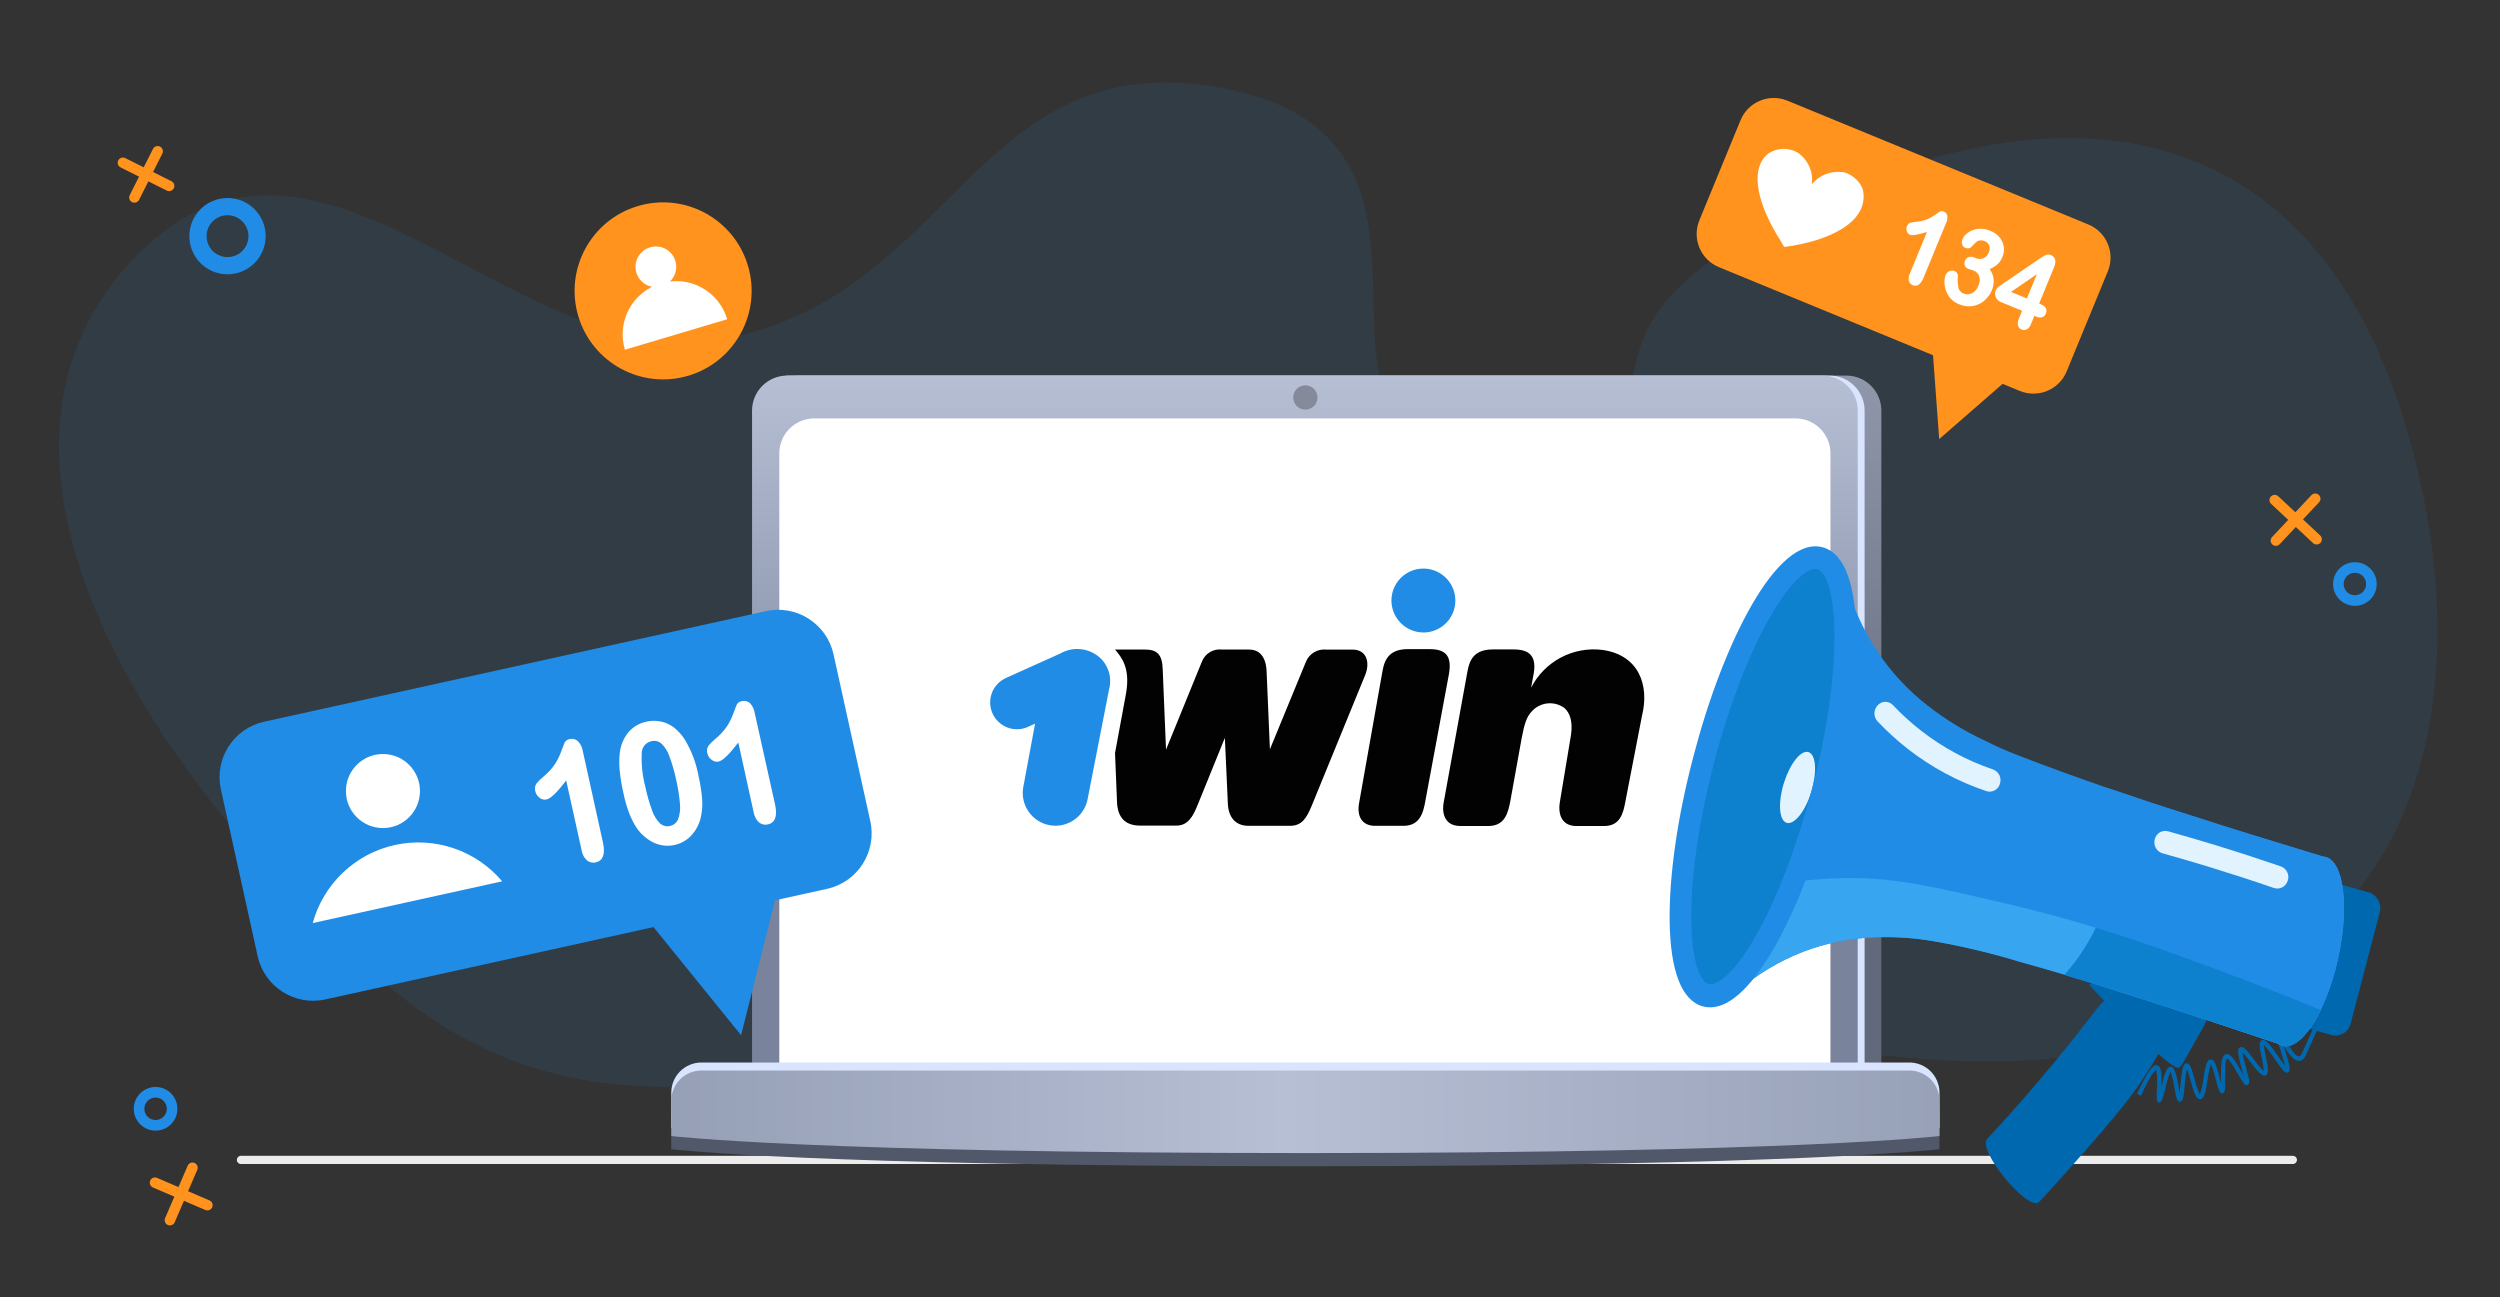 <svg width="424" height="220" viewBox="0 0 424 220" fill="none" xmlns="http://www.w3.org/2000/svg">
<rect x="0" y="0" width="424" height="220" fill="#333333" stroke="none"/>
<path opacity="0.1" d="M207.117 14.901C255.567 23.721 212.017 78.201 253.407 74.691C293.147 71.331 261.977 59.691 296.737 40.101C348.077 11.251 392.987 18.001 408.737 74.691C417.357 105.691 413.557 132.821 401.027 149.531C358.567 206.191 292.577 166.531 221.777 166.531C160.557 166.531 111.337 206.531 65.027 166.531C26.197 132.941 -9.303 78.811 21.987 44.601C53.277 10.391 87.277 64.311 122.887 57.461C162.077 49.931 165.457 7.311 207.117 14.901Z" fill="#218CE6"/>
<path d="M40.867 196.721H388.867" stroke="#ECECEC" stroke-width="1.39" stroke-linecap="round"/>
<path d="M313.137 63.701H135.477C132.197 63.701 129.537 66.361 129.537 69.641V182.491C129.537 185.772 132.197 188.431 135.477 188.431H313.137C316.418 188.431 319.077 185.772 319.077 182.491V69.641C319.077 66.361 316.418 63.701 313.137 63.701Z" fill="url(#paint0_linear_1_89)"/>
<path d="M310.297 63.701H133.927C130.647 63.701 127.987 66.361 127.987 69.641V182.491C127.987 185.772 130.647 188.431 133.927 188.431H310.297C313.578 188.431 316.237 185.772 316.237 182.491V69.641C316.237 66.361 313.578 63.701 310.297 63.701Z" fill="#D9E4FF"/>
<path d="M309.127 63.701H133.487C130.207 63.701 127.547 66.361 127.547 69.641V182.551C127.547 185.832 130.207 188.491 133.487 188.491H309.127C312.408 188.491 315.067 185.832 315.067 182.551V69.641C315.067 66.361 312.408 63.701 309.127 63.701Z" fill="url(#paint1_linear_1_89)"/>
<path d="M304.507 70.961H138.107C134.827 70.961 132.167 73.621 132.167 76.901V185.191C132.167 188.472 134.827 191.131 138.107 191.131H304.507C307.788 191.131 310.447 188.472 310.447 185.191V76.901C310.447 73.621 307.788 70.961 304.507 70.961Z" fill="white"/>
<path d="M113.847 188.911C113.847 188.238 113.98 187.571 114.239 186.949C114.498 186.327 114.877 185.762 115.355 185.287C115.832 184.813 116.399 184.437 117.023 184.182C117.646 183.927 118.314 183.797 118.987 183.801H323.817C324.489 183.8 325.155 183.931 325.776 184.188C326.397 184.444 326.962 184.82 327.437 185.295C327.913 185.769 328.29 186.333 328.547 186.954C328.805 187.574 328.937 188.24 328.937 188.911V194.911C328.937 194.911 304.837 197.791 221.387 197.791C137.937 197.791 113.847 194.911 113.847 194.911V188.911Z" fill="#515869"/>
<path d="M113.847 185.311C113.847 184.638 113.98 183.971 114.239 183.349C114.498 182.727 114.877 182.162 115.355 181.687C115.832 181.213 116.399 180.837 117.023 180.582C117.646 180.327 118.314 180.197 118.987 180.201H323.817C324.489 180.2 325.155 180.331 325.776 180.587C326.397 180.844 326.962 181.22 327.437 181.695C327.913 182.169 328.29 182.733 328.547 183.354C328.805 183.974 328.937 184.639 328.937 185.311V191.261C328.937 191.261 304.837 194.141 221.387 194.141C137.937 194.141 113.847 191.261 113.847 191.261V185.311Z" fill="#D9E4FF"/>
<path d="M113.847 186.671C113.847 186 113.98 185.334 114.237 184.714C114.495 184.093 114.872 183.529 115.348 183.055C115.823 182.58 116.388 182.204 117.009 181.948C117.63 181.691 118.295 181.56 118.967 181.561H323.817C324.489 181.56 325.155 181.691 325.776 181.948C326.397 182.204 326.962 182.58 327.437 183.055C327.913 183.529 328.29 184.093 328.547 184.714C328.805 185.334 328.937 186 328.937 186.671V192.671C328.937 192.671 304.837 195.561 221.387 195.561C137.937 195.561 113.847 192.671 113.847 192.671V186.671Z" fill="url(#paint2_linear_1_89)"/>
<path d="M221.387 69.471C222.525 69.471 223.447 68.549 223.447 67.411C223.447 66.274 222.525 65.351 221.387 65.351C220.25 65.351 219.327 66.274 219.327 67.411C219.327 68.549 220.25 69.471 221.387 69.471Z" fill="#848A9A"/>
<path d="M38.587 45.061C41.354 45.061 43.597 42.818 43.597 40.051C43.597 37.285 41.354 35.041 38.587 35.041C35.82 35.041 33.577 37.285 33.577 40.051C33.577 42.818 35.82 45.061 38.587 45.061Z" stroke="#218CE6" stroke-width="2.92" stroke-linecap="round"/>
<path d="M399.387 101.851C400.934 101.851 402.187 100.598 402.187 99.051C402.187 97.505 400.934 96.251 399.387 96.251C397.841 96.251 396.587 97.505 396.587 99.051C396.587 100.598 397.841 101.851 399.387 101.851Z" stroke="#218CE6" stroke-width="1.8" stroke-linecap="round"/>
<path d="M26.387 190.851C27.934 190.851 29.187 189.598 29.187 188.051C29.187 186.505 27.934 185.251 26.387 185.251C24.841 185.251 23.587 186.505 23.587 188.051C23.587 189.598 24.841 190.851 26.387 190.851Z" stroke="#218CE6" stroke-width="1.8" stroke-linecap="round"/>
<path d="M28.687 31.531L20.847 27.601M26.737 25.651L22.797 33.491" stroke="#FF931D" stroke-width="1.77" stroke-linecap="round"/>
<path d="M392.897 91.461L385.787 84.811M392.667 84.581L385.987 91.691" stroke="#FF931D" stroke-width="1.77" stroke-linecap="round"/>
<path d="M32.647 198.051L28.817 206.941M26.287 200.581L35.177 204.401" stroke="#FF931D" stroke-width="1.77" stroke-linecap="round"/>
<path d="M188.097 116.921C188.399 115.823 188.342 114.656 187.936 113.592C187.529 112.527 186.794 111.62 185.837 111.001C184.951 110.421 183.921 110.098 182.861 110.068C181.802 110.038 180.755 110.302 179.837 110.831L170.637 114.971C170.091 115.214 169.598 115.561 169.186 115.994C168.774 116.427 168.451 116.937 168.236 117.494C168.021 118.052 167.918 118.647 167.933 119.244C167.948 119.841 168.08 120.43 168.322 120.976C168.565 121.523 168.912 122.016 169.345 122.428C169.778 122.84 170.288 123.163 170.845 123.378C171.403 123.593 171.998 123.696 172.595 123.681C173.192 123.666 173.781 123.534 174.327 123.291L175.547 122.731L173.547 133.491C173.416 134.208 173.427 134.944 173.58 135.657C173.733 136.37 174.025 137.045 174.439 137.645C174.854 138.245 175.382 138.757 175.994 139.153C176.606 139.549 177.29 139.82 178.007 139.951C178.724 140.083 179.46 140.072 180.173 139.918C180.886 139.765 181.561 139.473 182.161 139.059C182.761 138.645 183.273 138.117 183.669 137.505C184.065 136.893 184.336 136.208 184.467 135.491L188.097 116.921Z" fill="#218CE6"/>
<path d="M271.807 110.231C269.371 109.919 266.898 110.367 264.727 111.514C262.555 112.662 260.792 114.453 259.677 116.641L260.007 114.821C260.827 111.121 259.287 110.141 256.647 110.141H253.237C249.987 110.141 249.237 111.901 248.867 113.941L244.867 136.001C244.537 137.501 244.757 140.091 247.677 140.091H252.417C255.227 140.091 255.777 137.891 256.167 135.781L258.077 125.191C258.537 122.771 258.907 121.601 259.737 120.711C260.416 119.926 261.365 119.424 262.396 119.303C263.427 119.183 264.466 119.453 265.307 120.061C266.307 120.931 266.737 122.431 266.457 124.541L264.557 136.001C264.137 138.541 265.217 140.091 267.317 140.091H272.057C274.757 140.091 275.307 138.001 275.697 135.781L278.477 121.421C279.767 116.241 277.987 111.121 271.807 110.231Z" fill="#020202"/>
<path d="M241.407 107.271C242.48 107.271 243.528 106.953 244.42 106.357C245.311 105.761 246.006 104.914 246.416 103.923C246.826 102.932 246.932 101.842 246.722 100.79C246.513 99.739 245.995 98.773 245.236 98.015C244.477 97.258 243.511 96.742 242.459 96.534C241.407 96.326 240.316 96.435 239.326 96.847C238.336 97.259 237.49 97.955 236.896 98.847C236.302 99.74 235.985 100.789 235.987 101.861C235.995 103.296 236.569 104.668 237.584 105.682C238.599 106.695 239.973 107.266 241.407 107.271Z" fill="#218CE6"/>
<path d="M241.757 135.751C241.367 138.061 240.707 140.061 238.007 140.061H233.217C230.917 140.061 230.067 138.341 230.527 136.061L234.457 113.891C234.847 111.521 235.887 110.091 238.817 110.091H242.457C245.547 110.091 246.307 111.581 245.657 114.771L241.757 135.751Z" fill="#020202"/>
<path d="M189.067 110.111C190.277 111.541 191.717 113.301 190.977 117.611L189.107 127.721L189.437 135.831C189.497 138.761 190.937 140.021 193.357 140.021H199.527C201.447 140.021 202.287 138.531 203.057 136.671L207.737 125.141L208.237 136.141C208.297 138.561 209.497 140.061 211.757 140.061H218.757C220.757 140.061 221.557 138.841 222.447 136.701L231.447 114.701C232.447 112.441 231.837 110.171 229.397 110.171H224.927C224.19 110.094 223.447 110.264 222.817 110.655C222.187 111.046 221.705 111.636 221.447 112.331L215.377 127.081L214.817 113.901C214.707 111.091 213.377 110.161 211.817 110.161H207.247C206.526 110.077 205.797 110.238 205.177 110.616C204.557 110.995 204.082 111.571 203.827 112.251L197.757 127.141L197.197 113.571C197.137 111.031 196.267 110.161 194.197 110.161H189.087L189.067 110.111Z" fill="#020202"/>
<path d="M366.177 187.001C365.717 186.931 365.737 186.441 365.807 184.791C365.923 183.675 365.883 182.547 365.687 181.441C365.497 181.531 364.827 182.111 363.097 185.851L362.437 185.521C364.647 180.751 365.387 180.521 365.907 180.691C366.607 180.911 366.637 182.221 366.557 184.361C367.127 182.001 367.487 180.891 368.157 180.911C368.827 180.931 369.107 182.151 369.487 184.311C369.547 184.621 369.607 184.981 369.667 185.311C369.727 184.891 369.767 184.381 369.807 183.951C370.057 181.381 370.207 180.401 370.807 180.331C371.407 180.261 371.677 181.121 372.217 183.071C372.417 183.954 372.712 184.813 373.097 185.631C373.393 184.759 373.594 183.857 373.697 182.941C374.037 180.831 374.247 179.721 374.907 179.681C375.567 179.641 375.907 180.681 376.527 183.031C376.527 183.201 376.617 183.391 376.667 183.581V183.091C376.667 180.661 376.667 179.091 377.477 178.811C378.287 178.531 379.087 179.871 380.237 181.891L380.487 182.331C380.407 182.031 380.317 181.721 380.247 181.441C379.557 178.931 379.347 177.951 379.907 177.641C380.467 177.331 381.007 178.041 382.227 179.641C382.728 180.361 383.298 181.031 383.927 181.641C383.883 180.889 383.769 180.143 383.587 179.411C383.207 177.651 383.047 176.721 383.587 176.411C384.127 176.101 384.877 176.981 386.417 179.201C386.767 179.711 387.207 180.341 387.537 180.761C387.367 180.001 386.967 178.761 386.697 177.891C385.917 175.431 385.787 174.951 386.227 174.741C386.667 174.531 386.827 174.921 387.437 176.021C388.047 177.121 389.237 179.311 389.957 179.151C390.217 179.091 390.407 178.661 390.527 178.401C391.357 176.491 392.407 174.241 393.937 170.991L394.587 171.321C393.057 174.571 392.017 176.811 391.187 178.711C391.027 179.081 390.717 179.771 390.097 179.911C389.097 180.131 388.097 178.651 387.267 177.241L387.387 177.641C388.387 180.771 388.577 181.641 388.067 181.881C387.557 182.121 387.147 181.561 385.827 179.661C385.275 178.793 384.646 177.977 383.947 177.221C384.014 177.895 384.128 178.564 384.287 179.221C384.667 181.031 384.857 182.071 384.287 182.371C383.717 182.671 382.967 181.821 381.667 180.111C381.254 179.529 380.803 178.975 380.317 178.451C380.468 179.372 380.682 180.28 380.957 181.171C381.517 183.231 381.647 183.781 381.197 184.001C380.747 184.221 380.437 183.681 379.617 182.251C379.157 181.451 378.097 179.571 377.687 179.511C377.357 179.811 377.387 182.061 377.397 183.031C377.397 184.731 377.397 185.371 376.937 185.441C376.477 185.511 376.277 184.891 375.827 183.201C375.628 182.275 375.336 181.37 374.957 180.501C374.702 181.323 374.525 182.167 374.427 183.021C374.067 185.221 373.857 186.371 373.157 186.421C372.457 186.471 372.097 185.311 371.527 183.261C371.357 182.583 371.147 181.915 370.897 181.261C370.72 182.16 370.6 183.068 370.537 183.981C370.327 186.181 370.247 186.811 369.727 186.841C369.207 186.871 369.077 186.161 368.777 184.431C368.649 183.509 368.431 182.602 368.127 181.721C367.715 182.707 367.403 183.733 367.197 184.781C366.757 186.501 366.627 187.001 366.177 187.001Z" fill="#0068AF"/>
<path d="M395.437 175.551L389.747 173.951C389.058 173.73 388.482 173.25 388.141 172.611C387.799 171.973 387.719 171.228 387.917 170.531L392.817 151.751C392.896 151.405 393.043 151.077 393.25 150.788C393.457 150.499 393.719 150.254 394.022 150.068C394.325 149.882 394.661 149.758 395.013 149.703C395.364 149.649 395.722 149.665 396.067 149.751L401.757 151.351C402.447 151.573 403.024 152.053 403.367 152.691C403.71 153.328 403.792 154.074 403.597 154.771L398.687 173.541C398.61 173.889 398.464 174.217 398.257 174.508C398.051 174.798 397.789 175.044 397.486 175.231C397.183 175.418 396.846 175.543 396.494 175.598C396.142 175.653 395.783 175.637 395.437 175.551Z" fill="#0068AF"/>
<path d="M369.597 181.051C370.157 180.611 370.597 179.641 372.787 175.761C373.826 174.073 374.684 172.28 375.347 170.411L359.267 165.191L354.267 166.981C354.267 166.981 368.307 182.081 369.597 181.051Z" fill="#0068AF"/>
<path d="M366.877 177.291C364.454 181.782 361.546 185.993 358.207 189.851C354.577 194.291 345.997 203.791 345.717 203.961C343.667 205.201 335.227 194.961 337.057 193.111C337.457 192.701 345.967 183.691 354.707 172.271C356.347 170.131 357.007 169.371 358.127 169.141C361.447 168.441 369.157 173.451 366.877 177.291Z" fill="#0068AF"/>
<path d="M394.367 145.321C394.23 145.287 394.089 145.266 393.947 145.261C384.837 142.481 377.567 140.261 372.397 138.561C369.227 137.561 366.017 136.561 361.967 135.171C358.697 134.081 354.967 132.811 350.157 131.061C343.527 128.631 340.207 127.421 336.657 125.621C333.175 124.003 329.89 121.989 326.867 119.621C323.693 117.135 320.917 114.178 318.637 110.851C316.156 107.177 314.288 103.125 313.107 98.851L294.677 168.111C297.959 165.28 301.699 163.028 305.737 161.451C309.432 160.025 313.331 159.198 317.287 159.001C321.087 158.8 324.897 159.052 328.637 159.751C333.401 160.609 338.11 161.751 342.737 163.171C347.637 164.521 351.427 165.681 354.737 166.691C358.807 168.001 361.987 169.001 365.167 170.001C370.287 171.661 377.427 174.001 386.347 177.001C386.586 177.179 386.858 177.309 387.147 177.381C390.327 178.141 394.527 171.581 396.517 162.721C398.507 153.861 397.547 146.081 394.367 145.321Z" fill="#218CE6"/>
<path d="M380.387 166.091C368.227 161.491 356.287 157.021 340.387 153.291C327.387 150.231 320.837 148.701 312.077 148.941C307.823 149.057 303.586 149.545 299.417 150.401L294.707 168.081C297.989 165.25 301.729 162.997 305.767 161.421C309.455 160.008 313.343 159.191 317.287 159.001C321.087 158.8 324.897 159.052 328.637 159.751C333.401 160.609 338.11 161.751 342.737 163.171C347.637 164.521 351.427 165.681 354.737 166.691C358.807 168.001 361.987 169.001 365.167 170.001C370.287 171.661 377.427 174.001 386.347 177.001C386.586 177.179 386.858 177.309 387.147 177.381C389.147 177.861 391.587 175.381 393.597 171.281C389.527 169.631 385.107 167.871 380.387 166.091Z" fill="#37A5EF"/>
<path d="M394.367 145.321C394.23 145.287 394.089 145.266 393.947 145.261C384.837 142.481 377.567 140.261 372.397 138.561C369.227 137.561 366.017 136.561 361.967 135.171L357.807 133.771C358.754 138.193 358.977 142.739 358.467 147.231C357.583 153.961 354.674 160.262 350.127 165.301L354.727 166.691C358.807 168.001 361.987 169.001 365.167 170.001C370.287 171.661 377.427 174.001 386.347 177.001C386.586 177.179 386.858 177.309 387.147 177.381C390.327 178.141 394.527 171.581 396.517 162.721C398.507 153.861 397.547 146.081 394.367 145.321Z" fill="#218CE6"/>
<path d="M380.387 166.091C372.387 163.091 364.477 160.091 355.457 157.351C354.066 160.255 352.271 162.949 350.127 165.351L354.727 166.741C358.807 168.001 361.987 169.001 365.167 170.001C370.287 171.661 377.427 174.001 386.347 177.001C386.586 177.179 386.858 177.309 387.147 177.381C389.147 177.861 391.587 175.381 393.597 171.281C389.527 169.631 385.107 167.871 380.387 166.091Z" fill="#0D80CE"/>
<path d="M309.031 134.365C314.35 113.886 314.142 96.111 308.567 94.663C302.992 93.215 294.16 108.642 288.841 129.121C283.522 149.599 283.73 167.374 289.305 168.822C294.88 170.27 303.712 154.843 309.031 134.365Z" fill="#0D80CE"/>
<path d="M339.207 132.861C339.15 133.104 339.043 133.333 338.894 133.533C338.745 133.732 338.556 133.899 338.339 134.023C338.122 134.147 337.883 134.225 337.635 134.252C337.387 134.279 337.136 134.255 336.897 134.181C332.072 132.556 327.555 130.129 323.537 127.001C321.724 125.574 320.016 124.016 318.427 122.341C318.077 121.958 317.89 121.454 317.905 120.935C317.92 120.416 318.136 119.924 318.507 119.561C318.67 119.394 318.866 119.26 319.081 119.169C319.297 119.078 319.528 119.031 319.762 119.031C319.996 119.031 320.228 119.078 320.444 119.169C320.659 119.26 320.854 119.394 321.017 119.561C322.477 121.108 324.052 122.542 325.727 123.851C329.425 126.756 333.592 129.008 338.047 130.511C338.501 130.685 338.872 131.024 339.087 131.459C339.302 131.895 339.345 132.396 339.207 132.861Z" fill="#E1F3FF"/>
<path d="M387.987 149.381C387.919 149.614 387.805 149.831 387.651 150.019C387.498 150.208 387.309 150.364 387.095 150.478C386.881 150.593 386.646 150.663 386.405 150.686C386.163 150.709 385.919 150.684 385.687 150.611C382.027 149.351 378.317 148.151 374.637 147.021C372.017 146.221 369.357 145.441 366.707 144.701C366.235 144.547 365.841 144.217 365.606 143.779C365.372 143.341 365.315 142.83 365.447 142.351C365.5 142.112 365.6 141.885 365.743 141.686C365.885 141.486 366.066 141.317 366.275 141.189C366.485 141.061 366.718 140.977 366.96 140.941C367.203 140.905 367.45 140.919 367.687 140.981C370.357 141.731 373.037 142.511 375.687 143.321C379.417 144.461 383.157 145.681 386.857 146.951C387.327 147.127 387.709 147.48 387.923 147.934C388.136 148.388 388.162 148.908 387.997 149.381H387.987Z" fill="#E1F3FF"/>
<path d="M308.627 94.691C306.347 94.041 303.507 96.261 300.627 100.521C302.709 103.685 304.303 107.144 305.357 110.781C307.271 117.682 307.343 124.964 305.567 131.901C302.287 146.221 292.127 155.541 285.277 160.391C285.797 165.131 287.137 168.201 289.277 168.811C294.817 170.371 303.657 155.041 309.007 134.581C314.357 114.121 314.177 96.251 308.627 94.691Z" fill="#0D80CE"/>
<path d="M307.167 134.341C306.167 137.651 304.257 139.981 302.987 139.541C301.717 139.101 301.517 136.081 302.557 132.771C303.597 129.461 305.467 127.131 306.737 127.561C308.007 127.991 308.207 131.001 307.167 134.341Z" fill="#E1F3FF"/>
<path d="M289.557 170.821C289.291 170.791 289.027 170.741 288.767 170.671C285.187 169.671 283.247 164.591 283.167 156.001C283.107 148.291 284.517 138.501 287.167 128.431C292.167 109.091 301.387 90.651 309.167 92.831C316.947 95.011 315.847 115.731 310.787 135.071C308.157 145.141 304.607 154.331 300.787 160.941C296.807 167.781 292.987 171.171 289.557 170.821ZM307.987 96.511C306.597 96.371 303.837 98.361 300.277 104.511C296.717 110.661 293.227 119.661 290.687 129.391C288.147 139.121 286.777 148.531 286.847 155.891C286.917 163.451 288.467 166.561 289.777 166.891C291.087 167.221 293.947 165.391 297.687 158.891C301.327 152.571 304.687 143.731 307.277 134.001C309.867 124.271 311.187 114.861 311.117 107.501C311.047 99.951 309.497 96.841 308.187 96.501L307.987 96.511Z" fill="#218CE6"/>
<path d="M116.751 63.718C124.695 61.35 129.216 52.99 126.847 45.046C124.479 37.102 116.119 32.581 108.175 34.95C100.23 37.318 95.71 45.678 98.079 53.622C100.447 61.566 108.807 66.087 116.751 63.718Z" fill="#FF931D"/>
<path d="M111.237 48.701C113.143 48.701 114.687 47.157 114.687 45.251C114.687 43.346 113.143 41.801 111.237 41.801C109.332 41.801 107.787 43.346 107.787 45.251C107.787 47.157 109.332 48.701 111.237 48.701Z" fill="white"/>
<path d="M112.077 48.061C110.935 48.395 109.871 48.952 108.945 49.699C108.02 50.446 107.252 51.37 106.686 52.416C106.119 53.462 105.766 54.61 105.646 55.794C105.526 56.977 105.642 58.173 105.987 59.311L123.327 54.141C122.993 53 122.435 51.937 121.688 51.013C120.94 50.088 120.016 49.321 118.97 48.756C117.924 48.191 116.776 47.838 115.593 47.719C114.41 47.6 113.215 47.716 112.077 48.061Z" fill="white"/>
<path d="M354.174 38.067L303.143 17.075C300.032 15.796 296.473 17.28 295.194 20.39L288.213 37.361C286.934 40.471 288.418 44.03 291.528 45.31L342.56 66.302C345.67 67.581 349.229 66.097 350.508 62.986L357.489 46.016C358.769 42.905 357.284 39.347 354.174 38.067Z" fill="#FF931D"/>
<path d="M315.827 31.851C315.757 31.721 315.697 31.581 315.617 31.451C315.587 31.407 315.56 31.36 315.537 31.311L315.357 31.051C315.322 31.01 315.288 30.967 315.257 30.921C314.773 30.302 314.15 29.805 313.437 29.471L313.287 29.401L312.797 29.231L312.587 29.181H312.537H312.357C311.405 29.076 310.442 29.21 309.555 29.572C308.667 29.933 307.885 30.511 307.277 31.251C307.419 30.219 307.268 29.168 306.842 28.216C306.416 27.265 305.732 26.453 304.867 25.871C304.126 25.447 303.284 25.232 302.43 25.247C301.576 25.263 300.742 25.51 300.017 25.961C296.867 28.291 297.747 33.711 301.337 39.781C301.537 40.121 301.747 40.471 301.977 40.781V40.831L302.287 41.311V41.391L302.617 41.891C310.507 40.831 316.507 37.651 316.047 32.821C316.025 32.489 315.951 32.161 315.827 31.851Z" fill="white"/>
<path d="M329.657 35.881C329.555 35.835 329.444 35.812 329.332 35.812C329.22 35.812 329.11 35.835 329.007 35.881C328.887 35.951 328.597 36.141 328.147 36.461C327.726 36.765 327.269 37.017 326.787 37.211C326.223 37.429 325.63 37.564 325.027 37.611C324.672 37.638 324.321 37.698 323.977 37.791C323.845 37.845 323.726 37.926 323.627 38.03C323.529 38.133 323.454 38.257 323.407 38.391C323.297 38.661 323.297 38.962 323.407 39.231C323.443 39.361 323.507 39.48 323.595 39.58C323.684 39.681 323.794 39.76 323.917 39.811C324.347 39.991 325.297 39.811 326.817 39.341L323.887 46.451C323.705 46.824 323.656 47.247 323.747 47.651C323.793 47.815 323.877 47.965 323.991 48.09C324.106 48.215 324.249 48.312 324.407 48.371C325.147 48.681 325.777 48.241 326.257 47.051L330.097 37.721C330.26 37.379 330.316 36.996 330.257 36.621C330.235 36.455 330.168 36.297 330.062 36.167C329.956 36.036 329.816 35.937 329.657 35.881Z" fill="white"/>
<path d="M337.987 46.691C337.858 46.315 337.676 45.958 337.447 45.631C337.891 45.453 338.305 45.211 338.677 44.911C339.097 44.556 339.418 44.098 339.607 43.581C339.785 43.171 339.877 42.729 339.877 42.282C339.876 41.839 339.777 41.401 339.587 41.001C339.407 40.59 339.141 40.222 338.807 39.921C338.45 39.589 338.033 39.328 337.577 39.151C337.069 38.929 336.522 38.81 335.967 38.801C335.054 38.77 334.163 39.088 333.477 39.691C333.202 39.924 332.986 40.219 332.847 40.551C332.709 40.835 332.688 41.162 332.787 41.461C332.826 41.588 332.892 41.704 332.98 41.803C333.068 41.901 333.176 41.979 333.297 42.032C333.466 42.108 333.653 42.139 333.837 42.121C333.926 42.119 334.013 42.099 334.093 42.063C334.174 42.027 334.247 41.976 334.307 41.911L334.857 41.351C335.015 41.187 335.189 41.039 335.377 40.911C335.539 40.819 335.721 40.767 335.907 40.761C336.152 40.751 336.395 40.799 336.617 40.901C336.795 40.966 336.955 41.069 337.087 41.204C337.218 41.339 337.318 41.502 337.377 41.681C337.487 42.096 337.447 42.536 337.264 42.924C337.081 43.312 336.767 43.623 336.377 43.801C335.99 43.961 335.555 43.961 335.167 43.801L334.867 43.681C334.558 43.524 334.198 43.495 333.867 43.601C333.602 43.72 333.39 43.933 333.272 44.199C333.154 44.465 333.138 44.765 333.227 45.041C333.282 45.172 333.364 45.289 333.467 45.386C333.571 45.482 333.693 45.556 333.827 45.601C333.964 45.654 334.105 45.698 334.247 45.731L334.687 45.881C334.922 45.955 335.136 46.085 335.31 46.259C335.484 46.433 335.613 46.647 335.687 46.882C335.826 47.409 335.773 47.969 335.537 48.461C335.397 48.848 335.159 49.193 334.847 49.461C334.588 49.684 334.274 49.833 333.937 49.891C333.637 49.935 333.33 49.901 333.047 49.791C332.835 49.719 332.643 49.595 332.49 49.431C332.337 49.267 332.226 49.068 332.167 48.851C332.02 48.196 331.983 47.52 332.057 46.851C332.073 46.669 332.027 46.486 331.927 46.331C331.835 46.171 331.69 46.048 331.517 45.981C331.375 45.915 331.22 45.88 331.062 45.88C330.905 45.88 330.75 45.915 330.607 45.981C330.302 46.131 330.066 46.393 329.947 46.711C329.827 47.059 329.769 47.424 329.777 47.791C329.783 48.27 329.86 48.746 330.007 49.202C330.178 49.715 330.446 50.19 330.797 50.601C331.2 51.043 331.7 51.385 332.257 51.601C332.808 51.835 333.4 51.954 333.997 51.952C334.557 51.941 335.108 51.815 335.617 51.581C336.127 51.347 336.581 51.006 336.947 50.581C337.323 50.184 337.622 49.719 337.827 49.211C338.004 48.803 338.103 48.366 338.117 47.921C338.149 47.507 338.105 47.09 337.987 46.691Z" fill="white"/>
<path d="M346.887 52.121C346.641 51.865 346.34 51.667 346.007 51.541L345.837 51.471L348.377 45.311C348.907 44.021 348.377 43.471 347.787 43.241C347.66 43.185 347.522 43.156 347.382 43.156C347.243 43.156 347.105 43.185 346.977 43.241C346.628 43.41 346.294 43.607 345.977 43.831L339.797 48.041L339.367 48.331L339.007 48.591C338.893 48.675 338.788 48.773 338.697 48.881C338.611 48.984 338.54 49.098 338.487 49.221C338.328 49.606 338.328 50.037 338.487 50.421C338.584 50.627 338.724 50.81 338.896 50.958C339.068 51.106 339.27 51.216 339.487 51.281L342.947 52.711L342.387 54.081C342.215 54.432 342.166 54.83 342.247 55.211C342.293 55.362 342.371 55.501 342.476 55.618C342.582 55.736 342.712 55.828 342.857 55.889C343.002 55.95 343.159 55.979 343.316 55.972C343.474 55.966 343.628 55.924 343.767 55.851C344.094 55.633 344.34 55.313 344.467 54.941L345.027 53.561L345.327 53.691C345.638 53.84 345.99 53.882 346.327 53.811C346.483 53.763 346.624 53.678 346.739 53.563C346.854 53.448 346.939 53.307 346.987 53.151C347.066 52.987 347.099 52.804 347.081 52.623C347.063 52.441 346.996 52.268 346.887 52.121ZM345.457 46.501L343.757 50.621L341.067 49.511L345.457 46.501Z" fill="white"/>
<path d="M328.887 74.471L327.487 55.441L343.277 61.931L328.887 74.471Z" fill="#FF931D"/>
<path d="M129.892 103.647L44.795 122.403C39.601 123.548 36.318 128.687 37.463 133.88L43.699 162.171C44.844 167.365 49.982 170.648 55.176 169.503L140.273 150.746C145.467 149.601 148.75 144.463 147.605 139.269L141.369 110.978C140.224 105.784 135.086 102.502 129.892 103.647Z" fill="#218CE6"/>
<path d="M125.687 175.571L106.717 152.151L133.047 146.341L125.687 175.571Z" fill="#218CE6"/>
<path d="M96.677 125.341C96.499 125.359 96.328 125.416 96.175 125.51C96.023 125.604 95.894 125.731 95.797 125.881C95.697 126.081 95.497 126.581 95.197 127.401C94.921 128.178 94.556 128.92 94.107 129.611C93.569 130.395 92.923 131.099 92.187 131.701C91.751 132.056 91.349 132.451 90.987 132.881C90.859 133.069 90.774 133.284 90.739 133.509C90.705 133.734 90.721 133.964 90.787 134.181C90.879 134.626 91.132 135.022 91.497 135.291C91.66 135.428 91.852 135.527 92.058 135.579C92.264 135.631 92.479 135.635 92.687 135.591C93.407 135.431 94.497 134.381 96.027 132.371L98.647 144.231C98.747 144.875 99.06 145.467 99.537 145.911C99.743 146.083 99.985 146.204 100.246 146.265C100.506 146.326 100.777 146.324 101.037 146.261C102.277 145.981 102.697 144.841 102.257 142.871L98.827 127.311C98.728 126.717 98.453 126.167 98.037 125.731C97.862 125.556 97.646 125.429 97.408 125.361C97.17 125.292 96.918 125.286 96.677 125.341Z" fill="white"/>
<path d="M114.297 123.381C113.658 122.896 112.921 122.555 112.137 122.381C111.33 122.207 110.495 122.207 109.687 122.381C108.473 122.621 107.374 123.262 106.567 124.201C105.743 125.22 105.235 126.458 105.107 127.761C105.004 128.759 105.004 129.764 105.107 130.761C105.239 132.03 105.45 133.289 105.737 134.531C105.946 135.549 106.224 136.551 106.567 137.531C106.869 138.39 107.254 139.218 107.717 140.001C108.431 141.211 109.471 142.195 110.717 142.841C111.775 143.376 112.975 143.558 114.143 143.36C115.312 143.162 116.385 142.595 117.207 141.741C117.996 140.897 118.553 139.864 118.827 138.741C119.079 137.701 119.166 136.629 119.087 135.561C118.978 134.242 118.774 132.932 118.477 131.641C118.084 129.438 117.287 127.326 116.127 125.411C115.633 124.639 115.014 123.953 114.297 123.381ZM114.647 132.121C114.978 133.523 115.205 134.947 115.327 136.381C115.414 137.269 115.298 138.165 114.987 139.001C114.863 139.272 114.679 139.51 114.449 139.698C114.218 139.886 113.948 140.018 113.659 140.086C113.369 140.153 113.068 140.154 112.778 140.087C112.489 140.021 112.218 139.889 111.987 139.701C111.367 139.092 110.897 138.345 110.617 137.521C110.127 136.189 109.736 134.822 109.447 133.431C108.961 131.593 108.755 129.691 108.837 127.791C108.825 127.311 108.98 126.841 109.276 126.462C109.571 126.083 109.989 125.818 110.457 125.711C110.749 125.631 111.055 125.624 111.35 125.69C111.645 125.756 111.918 125.894 112.147 126.091C112.763 126.67 113.226 127.391 113.497 128.191C113.983 129.469 114.367 130.783 114.647 132.121Z" fill="white"/>
<path d="M127.227 119.291C127.052 119.116 126.836 118.989 126.598 118.921C126.36 118.852 126.109 118.846 125.867 118.901C125.69 118.921 125.519 118.98 125.367 119.073C125.215 119.166 125.085 119.292 124.987 119.441C124.877 119.651 124.687 120.151 124.387 120.971C124.109 121.747 123.744 122.489 123.297 123.181C122.757 123.963 122.111 124.667 121.377 125.271C120.939 125.623 120.537 126.019 120.177 126.451C120.047 126.639 119.961 126.852 119.924 127.078C119.888 127.303 119.903 127.533 119.967 127.751C120.061 128.198 120.318 128.594 120.687 128.861C120.85 128.999 121.042 129.097 121.248 129.149C121.454 129.201 121.669 129.205 121.877 129.161C122.597 129.001 123.687 127.941 125.217 125.931L127.827 137.791C127.934 138.433 128.246 139.023 128.717 139.471C128.924 139.645 129.168 139.767 129.43 139.827C129.693 139.888 129.966 139.886 130.227 139.821C131.467 139.551 131.887 138.411 131.447 136.441L127.987 120.871C127.894 120.282 127.629 119.733 127.227 119.291Z" fill="white"/>
<path d="M85.167 149.471C82.982 146.884 80.132 144.943 76.924 143.858C73.716 142.772 70.272 142.584 66.965 143.313C63.658 144.041 60.613 145.66 58.158 147.993C55.703 150.326 53.933 153.285 53.037 156.551L85.167 149.471Z" fill="white"/>
<path d="M64.947 140.441C68.416 140.441 71.227 137.63 71.227 134.161C71.227 130.693 68.416 127.881 64.947 127.881C61.479 127.881 58.667 130.693 58.667 134.161C58.667 137.63 61.479 140.441 64.947 140.441Z" fill="white"/>
<defs>
<linearGradient id="paint0_linear_1_89" x1="224.297" y1="63.701" x2="224.297" y2="188.431" gradientUnits="userSpaceOnUse">
<stop stop-color="#9097AA"/>
<stop offset="0.62" stop-color="#61697A"/>
</linearGradient>
<linearGradient id="paint1_linear_1_89" x1="221.307" y1="63.701" x2="221.307" y2="188.501" gradientUnits="userSpaceOnUse">
<stop stop-color="#B6BFD4"/>
<stop offset="0.62" stop-color="#79839B"/>
</linearGradient>
<linearGradient id="paint2_linear_1_89" x1="22.547" y1="188.541" x2="438.017" y2="188.541" gradientUnits="userSpaceOnUse">
<stop stop-color="#79839B"/>
<stop offset="0.47" stop-color="#B6BFD4"/>
<stop offset="1" stop-color="#79839B"/>
</linearGradient>
</defs>
</svg>
